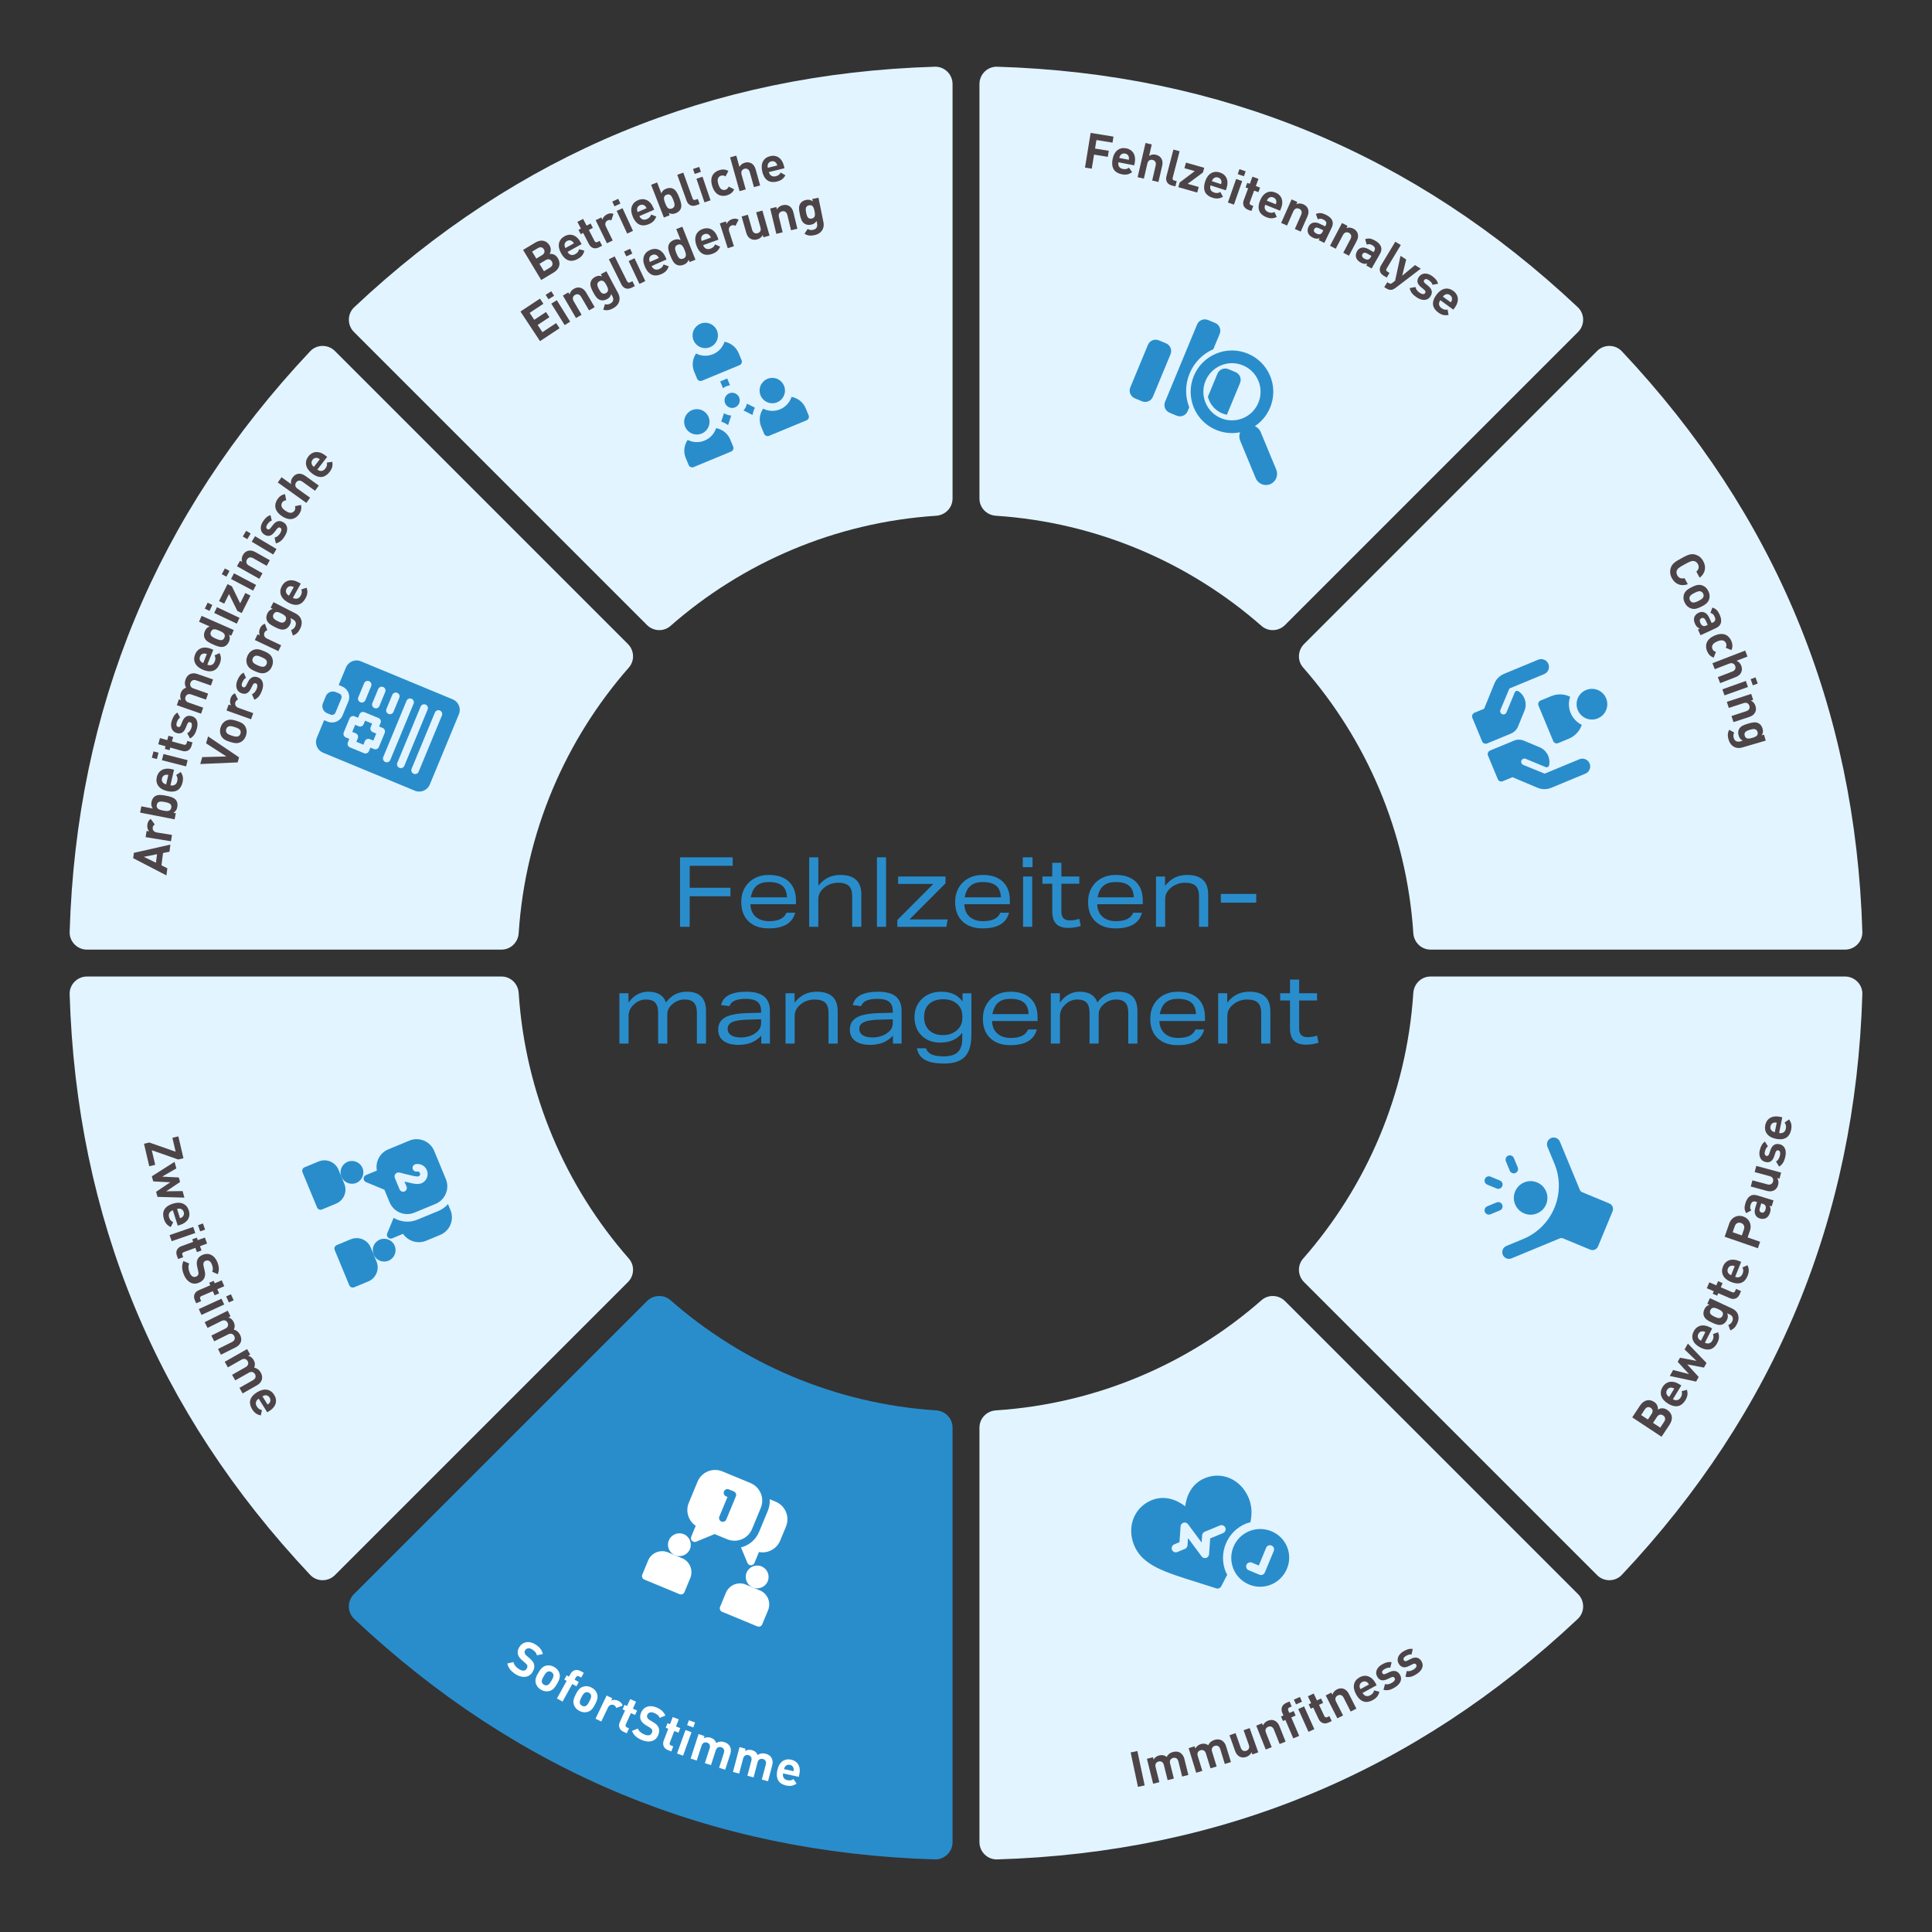 <?xml version="1.0" encoding="UTF-8"?>
<svg id="Text" xmlns="http://www.w3.org/2000/svg" viewBox="0 0 215.413 215.413">
  <rect x="0" y="0" width="215.413" height="215.413" fill="#333333" stroke="none"/>
  <defs>
    <style>
      .cls-1 {
        fill: #4d4448;
      }

      .cls-2 {
        fill: #298dcc;
      }

      .cls-3 {
        fill: #298dcc;
      }

      .cls-4 {
        fill: #fff;
      }

      .cls-5 {
        fill: #e2f4ff;
      }
    </style>
  </defs>
  <path class="cls-5" d="M57.831,104.05c.745-11.32,5.253-21.607,12.29-29.627.663-.756.603-1.904-.108-2.615l-32.673-32.673c-.764-.764-2.019-.755-2.759.032C17.459,57.357,8.521,78.937,7.766,103.906c-.033,1.08.848,1.974,1.929,1.974h46.218c1.026,0,1.851-.806,1.919-1.83Z"/>
  <path class="cls-5" d="M74.75,69.795c8.02-7.038,18.307-11.546,29.627-12.29,1.023-.067,1.83-.893,1.83-1.919V9.368c0-1.081-.894-1.961-1.974-1.929-24.97.755-46.549,9.694-64.739,26.816-.787.741-.796,1.995-.032,2.759l32.673,32.673c.711.711,1.86.771,2.615.108Z"/>
  <path class="cls-5" d="M109.206,9.368v46.218c0,1.026.806,1.851,1.83,1.919,11.32.745,21.607,5.253,29.627,12.29.756.663,1.904.603,2.615-.108l32.673-32.673c.764-.764.755-2.019-.032-2.759-18.19-17.122-39.77-26.061-64.739-26.816-1.08-.033-1.974.848-1.974,1.929Z"/>
  <path class="cls-5" d="M70.122,140.336c-7.038-8.02-11.546-18.307-12.29-29.627-.067-1.023-.893-1.83-1.919-1.83H9.694c-1.081,0-1.961.894-1.929,1.974.755,24.969,9.693,46.549,26.816,64.739.741.787,1.995.796,2.759.032l32.673-32.673c.711-.711.771-1.86.108-2.615Z"/>
  <path class="cls-5" d="M145.291,74.423c7.038,8.02,11.546,18.307,12.291,29.627.067,1.023.893,1.83,1.919,1.83h46.218c1.081,0,1.961-.894,1.929-1.974-.755-24.97-9.694-46.549-26.816-64.739-.741-.787-1.995-.796-2.759-.032l-32.673,32.673c-.711.711-.771,1.86-.108,2.615Z"/>
  <path class="cls-5" d="M157.581,110.709c-.745,11.32-5.253,21.607-12.29,29.627-.663.756-.603,1.904.108,2.615l32.673,32.673c.764.764,2.019.755,2.759-.032,17.122-18.19,26.061-39.77,26.816-64.739.033-1.08-.848-1.974-1.929-1.974h-46.218c-1.026,0-1.851.806-1.919,1.83Z"/>
  <path class="cls-5" d="M140.663,144.964c-8.02,7.038-18.307,11.546-29.627,12.29-1.023.067-1.83.893-1.83,1.919v46.218c0,1.081.894,1.961,1.974,1.929,24.97-.755,46.549-9.694,64.739-26.816.787-.741.796-1.995.032-2.759l-32.673-32.673c-.711-.711-1.86-.771-2.615-.108Z"/>
  <path class="cls-3" d="M104.377,157.255c-11.32-.745-21.607-5.253-29.627-12.291-.756-.663-1.904-.603-2.615.108l-32.673,32.673c-.764.764-.755,2.019.032,2.759,18.19,17.123,39.77,26.061,64.739,26.816,1.08.033,1.974-.848,1.974-1.929v-46.218c0-1.026-.806-1.851-1.83-1.919Z"/>
  <g>
    <path class="cls-2" d="M75.823,95.591h5.87v.944h-4.796v2.452h4.546v.944h-4.546v3.407h-1.074v-7.747Z"/>
    <path class="cls-2" d="M82.647,100.582c0-.608.131-1.138.391-1.59.261-.452.622-.805,1.085-1.058.463-.253,1.002-.38,1.617-.38.947,0,1.685.248,2.213.743.528.496.792,1.188.792,2.078v.445h-5.077c.021.6.219,1.065.591,1.394.373.329.87.494,1.492.494,1.049,0,1.692-.315,1.932-.944h.977c-.305,1.165-1.288,1.747-2.952,1.747-.954,0-1.703-.261-2.245-.781-.543-.521-.815-1.237-.815-2.148ZM83.993,99.215c-.138.26-.231.539-.282.835h4.036c-.021-.586-.197-1.016-.526-1.291s-.826-.413-1.491-.413c-.463,0-.834.08-1.112.239s-.486.369-.624.629Z"/>
    <path class="cls-2" d="M90.221,95.591h1.02v3.168c.348-.427.72-.734,1.118-.922.398-.188.842-.282,1.334-.282,1.562,0,2.344.724,2.344,2.17v3.613h-1.02v-3.429c0-.521-.125-.899-.375-1.134-.249-.235-.652-.352-1.209-.352-.297,0-.592.056-.885.168-.293.112-.544.27-.754.472-.369.333-.554.734-.554,1.204v3.071h-1.02v-7.747Z"/>
    <path class="cls-2" d="M97.773,95.591h1.02v7.747h-1.02v-7.747Z"/>
    <path class="cls-2" d="M100.051,102.579l4.015-4.026h-3.928v-.824h5.284v.759l-4.015,4.025h4.253l-.141.825h-5.469v-.759Z"/>
    <path class="cls-2" d="M106.497,100.582c0-.608.13-1.138.391-1.59.26-.452.622-.805,1.085-1.058.463-.253,1.001-.38,1.616-.38.947,0,1.685.248,2.213.743.529.496.793,1.188.793,2.078v.445h-5.078c.021.6.219,1.065.592,1.394.372.329.869.494,1.492.494,1.049,0,1.691-.315,1.93-.944h.977c-.303,1.165-1.287,1.747-2.951,1.747-.954,0-1.702-.261-2.245-.781-.543-.521-.814-1.237-.814-2.148ZM107.841,99.215c-.137.26-.231.539-.281.835h4.036c-.021-.586-.197-1.016-.527-1.291-.328-.275-.826-.413-1.492-.413-.463,0-.833.08-1.111.239s-.486.369-.624.629Z"/>
    <path class="cls-2" d="M114.038,95.591h1.085v1.096h-1.085v-1.096ZM114.07,97.728h1.02v5.609h-1.02v-5.609Z"/>
    <path class="cls-2" d="M117.325,101.602v-3.071h-1.096v-.803h1.096v-1.53h1.02v1.53h1.996v.803h-1.996v3.157c0,.623.315.933.944.933.347,0,.697-.058,1.052-.173l.163.792c-.434.144-.896.217-1.389.217-.615,0-1.067-.15-1.356-.45-.289-.3-.434-.769-.434-1.405Z"/>
    <path class="cls-2" d="M121.317,100.582c0-.608.13-1.138.391-1.59.261-.452.622-.805,1.085-1.058.463-.253,1.002-.38,1.617-.38.947,0,1.685.248,2.213.743.528.496.792,1.188.792,2.078v.445h-5.078c.022.6.219,1.065.592,1.394.372.329.87.494,1.492.494,1.049,0,1.692-.315,1.931-.944h.977c-.304,1.165-1.287,1.747-2.951,1.747-.955,0-1.703-.261-2.246-.781-.542-.521-.814-1.237-.814-2.148ZM122.663,99.215c-.138.26-.231.539-.282.835h4.036c-.021-.586-.197-1.016-.526-1.291s-.826-.413-1.492-.413c-.463,0-.833.08-1.111.239-.279.159-.487.369-.624.629Z"/>
    <path class="cls-2" d="M128.891,97.728h1.009v1.042c.354-.441.732-.754,1.134-.939.402-.185.845-.277,1.329-.277,1.562,0,2.344.724,2.344,2.17v3.613h-1.02v-3.429c0-.521-.125-.899-.374-1.134-.25-.235-.653-.352-1.21-.352-.297,0-.592.056-.885.168-.293.112-.544.27-.754.472-.369.333-.554.734-.554,1.204v3.071h-1.02v-5.609Z"/>
    <path class="cls-2" d="M136.118,99.67h3.949v.977h-3.949v-.977Z"/>
    <path class="cls-2" d="M69.063,110.748h1.009v1.041c.586-.81,1.32-1.215,2.203-1.215,1.041,0,1.699.398,1.975,1.193.318-.412.665-.714,1.041-.906.376-.191.81-.287,1.303-.287,1.417,0,2.126.724,2.126,2.17v3.613h-1.02v-3.429c0-.514-.108-.89-.325-1.128-.218-.239-.565-.358-1.042-.358-.528,0-1.002.191-1.422.575-.34.304-.51.661-.51,1.074v3.266h-1.02v-3.429c0-.514-.108-.89-.325-1.128-.218-.239-.565-.358-1.042-.358-.535,0-1.009.213-1.422.64-.34.341-.51.742-.51,1.205v3.07h-1.02v-5.609Z"/>
    <path class="cls-2" d="M80.076,114.784c0-.601.257-1.047.77-1.34s1.327-.454,2.441-.483l1.573-.043v-.195c0-.463-.136-.805-.407-1.025s-.692-.331-1.264-.331c-.536,0-.953.065-1.254.195-.3.13-.501.337-.602.618l-.934-.119c.225-.991,1.168-1.486,2.832-1.486.883,0,1.539.178,1.97.531.43.354.645.897.645,1.628v3.624h-.966v-.879c-.34.354-.715.613-1.123.775-.409.163-.881.244-1.416.244-.724,0-1.282-.147-1.677-.444-.394-.297-.591-.72-.591-1.27ZM81.129,114.698c0,.311.126.552.38.722.253.17.618.255,1.096.255.361,0,.716-.064,1.063-.19.347-.127.633-.31.856-.549.225-.238.337-.52.337-.846v-.445l-1.562.044c-.753.021-1.302.112-1.649.272s-.52.404-.52.737Z"/>
    <path class="cls-2" d="M87.585,110.748h1.009v1.041c.354-.44.732-.754,1.134-.939s.845-.276,1.329-.276c1.562,0,2.344.724,2.344,2.17v3.613h-1.02v-3.429c0-.52-.125-.898-.375-1.134-.249-.235-.652-.352-1.209-.352-.297,0-.592.056-.885.168s-.544.27-.754.472c-.369.333-.554.734-.554,1.205v3.07h-1.02v-5.609Z"/>
    <path class="cls-2" d="M94.757,114.784c0-.601.257-1.047.77-1.34s1.327-.454,2.441-.483l1.573-.043v-.195c0-.463-.136-.805-.407-1.025s-.692-.331-1.264-.331c-.536,0-.953.065-1.254.195-.3.13-.501.337-.602.618l-.934-.119c.225-.991,1.168-1.486,2.832-1.486.883,0,1.539.178,1.97.531.43.354.645.897.645,1.628v3.624h-.966v-.879c-.34.354-.715.613-1.123.775-.409.163-.881.244-1.416.244-.724,0-1.282-.147-1.677-.444-.394-.297-.591-.72-.591-1.27ZM95.809,114.698c0,.311.126.552.38.722.253.17.618.255,1.096.255.361,0,.716-.064,1.063-.19.347-.127.633-.31.856-.549.225-.238.337-.52.337-.846v-.445l-1.562.044c-.753.021-1.302.112-1.649.272s-.52.404-.52.737Z"/>
    <path class="cls-2" d="M107.289,115.804v-.661c-.55.737-1.375,1.106-2.475,1.106-.564,0-1.062-.119-1.491-.358-.431-.238-.766-.571-1.004-.998-.239-.427-.358-.922-.358-1.486,0-.55.127-1.038.38-1.465s.604-.762,1.053-1.004c.448-.242.958-.363,1.529-.363.543,0,1.008.087,1.395.261.387.173.722.448,1.004.824v-.911h.987v4.622c0,1.121-.24,1.937-.722,2.446-.481.511-1.257.766-2.327.766-.934,0-1.645-.14-2.138-.418s-.788-.707-.89-1.286h1.009c.108.318.318.548.63.69.31.141.77.212,1.378.212.701,0,1.217-.16,1.546-.477.329-.318.494-.817.494-1.498ZM107.028,112.294c-.181-.278-.429-.495-.743-.651-.315-.155-.675-.232-1.08-.232-.686,0-1.221.173-1.601.52-.379.347-.569.835-.569,1.465,0,.622.189,1.114.565,1.476s.886.542,1.53.542c.419,0,.792-.081,1.117-.244.325-.162.582-.385.77-.667.188-.282.282-.607.282-.977v-.238c0-.384-.091-.715-.272-.993Z"/>
    <path class="cls-2" d="M109.588,113.602c0-.607.13-1.138.391-1.59s.622-.805,1.085-1.058,1.002-.38,1.617-.38c.947,0,1.685.248,2.213.743.528.496.792,1.188.792,2.078v.444h-5.078c.022.601.219,1.065.592,1.395.372.329.87.494,1.492.494,1.049,0,1.692-.315,1.931-.944h.977c-.304,1.165-1.287,1.747-2.951,1.747-.955,0-1.703-.261-2.246-.781-.542-.521-.814-1.237-.814-2.148ZM110.934,112.235c-.138.261-.231.539-.282.835h4.036c-.021-.586-.197-1.016-.526-1.291-.329-.274-.826-.412-1.492-.412-.463,0-.833.08-1.111.239-.279.159-.487.368-.624.629Z"/>
    <path class="cls-2" d="M117.162,110.748h1.009v1.041c.586-.81,1.32-1.215,2.203-1.215,1.041,0,1.699.398,1.975,1.193.318-.412.665-.714,1.042-.906.376-.191.81-.287,1.302-.287,1.418,0,2.127.724,2.127,2.17v3.613h-1.02v-3.429c0-.514-.108-.89-.325-1.128-.217-.239-.565-.358-1.042-.358-.528,0-1.002.191-1.421.575-.341.304-.51.661-.51,1.074v3.266h-1.02v-3.429c0-.514-.108-.89-.325-1.128-.217-.239-.565-.358-1.042-.358-.535,0-1.009.213-1.421.64-.341.341-.511.742-.511,1.205v3.07h-1.02v-5.609Z"/>
    <path class="cls-2" d="M128.251,113.602c0-.607.13-1.138.391-1.59s.622-.805,1.085-1.058,1.002-.38,1.617-.38c.947,0,1.685.248,2.213.743.528.496.792,1.188.792,2.078v.444h-5.078c.022.601.219,1.065.592,1.395.372.329.87.494,1.492.494,1.049,0,1.692-.315,1.931-.944h.977c-.304,1.165-1.287,1.747-2.951,1.747-.955,0-1.703-.261-2.246-.781-.542-.521-.814-1.237-.814-2.148ZM129.596,112.235c-.138.261-.231.539-.282.835h4.036c-.021-.586-.197-1.016-.526-1.291-.329-.274-.826-.412-1.492-.412-.463,0-.833.08-1.111.239-.279.159-.487.368-.624.629Z"/>
    <path class="cls-2" d="M135.824,110.748h1.009v1.041c.354-.44.732-.754,1.134-.939.402-.185.845-.276,1.329-.276,1.562,0,2.344.724,2.344,2.17v3.613h-1.02v-3.429c0-.52-.125-.898-.374-1.134-.25-.235-.653-.352-1.21-.352-.297,0-.592.056-.885.168s-.544.27-.754.472c-.369.333-.554.734-.554,1.205v3.07h-1.02v-5.609Z"/>
    <path class="cls-2" d="M143.832,114.621v-3.07h-1.096v-.803h1.096v-1.53h1.02v1.53h1.996v.803h-1.996v3.157c0,.622.315.934.944.934.347,0,.697-.059,1.052-.174l.163.792c-.434.144-.896.217-1.389.217-.615,0-1.067-.149-1.356-.45-.289-.3-.434-.769-.434-1.405Z"/>
  </g>
  <g>
    <path class="cls-3" d="M142.3,52.364l-1.733-4.184c-.128-.31-.368-.54-.653-.663,1.795-1.194,2.559-3.532,1.703-5.598-.972-2.347-3.672-3.465-6.019-2.493-2.347.972-3.465,3.672-2.493,6.019.856,2.065,3.049,3.179,5.162,2.754-.114.289-.121.621.007.93l1.733,4.184c.262.633.988.933,1.62.671s.933-.988.671-1.62ZM138.582,46.628c-1.625.673-3.494-.101-4.167-1.726-.673-1.625.101-3.494,1.726-4.167,1.625-.673,3.494.101,4.167,1.726s-.101,3.494-1.726,4.167Z"/>
    <path class="cls-3" d="M130.006,38.277l-.797-.33c-.476-.197-1.021.029-1.218.505l-1.965,4.743c-.197.476.029,1.021.505,1.218l.797.33c.476.197,1.021-.029,1.218-.505l1.965-4.743c.197-.476-.029-1.021-.505-1.218Z"/>
    <path class="cls-3" d="M135.283,38.935l.708-1.71c.197-.476-.029-1.021-.505-1.218l-.797-.33c-.476-.197-1.021.029-1.218.505l-3.57,8.619c-.197.476.029,1.021.505,1.218l.797.33c.476.197,1.021-.029,1.218-.505l.176-.426c-.477-1.223-.463-2.561.043-3.78s1.441-2.175,2.643-2.703Z"/>
    <path class="cls-3" d="M137.758,41.488l-.797-.33c-.476-.197-1.021.029-1.218.505l-1.063,2.565c.033.133.076.264.129.392.278.671.801,1.194,1.474,1.472.167.069.338.121.511.156l1.467-3.542c.197-.476-.029-1.021-.505-1.218Z"/>
  </g>
  <g>
    <circle class="cls-3" cx="177.497" cy="78.515" r="1.712"/>
    <path class="cls-3" d="M171.537,78.667l1.638,3.954c.09.218.341.322.559.232l1.186-.491c.708-.293,1.215-.869,1.446-1.542-1.162-.569-1.718-1.91-1.298-3.135-.639-.313-1.405-.361-2.113-.068l-1.186.491c-.218.09-.322.341-.232.559h0Z"/>
    <path class="cls-3" d="M169.254,81.009l.722-1.769c.328-.802.03-1.704-.668-2.164-.149-.098-.351-.035-.419.13l-.922,2.226c-.081.195-.309.281-.498.187-.173-.085-.249-.29-.175-.468l1-2.384,3.876-1.606c.444-.184.655-.693.471-1.137s-.693-.655-1.137-.471l-3.802,1.575c-.494.204-.885.598-1.086,1.093l-1.139,2.802-1.081.448c-.218.09-.322.341-.232.559l1.089,2.629c.09.218.341.322.559.232l2.667-1.105c.351-.146.63-.426.774-.778Z"/>
    <path class="cls-3" d="M169.905,82.58l1.762.741c.799.335,1.226,1.184,1.058,2.002-.036.175-.224.273-.389.205l-2.226-.922c-.195-.081-.417.02-.484.22-.062.182.029.381.207.454l2.392.979,3.876-1.606c.444-.184.953.027,1.137.471s-.027.953-.471,1.137l-3.802,1.575c-.494.204-1.049.203-1.541-.005l-2.787-1.176-1.081.448c-.218.09-.469-.013-.559-.232l-1.089-2.629c-.09-.218.013-.469.232-.559l2.667-1.105c.351-.146.747-.145,1.097.002Z"/>
  </g>
  <g id="Gruppe_211" data-name="Gruppe 211">
    <path id="Pfad_2190" data-name="Pfad 2190" class="cls-2" d="M172.392,134.281c.396-.955-.058-2.05-1.013-2.446s-2.05.058-2.446,1.013.058,2.05,1.013,2.446c.955.394,2.05-.059,2.446-1.013"/>
    <path id="Pfad_2191" data-name="Pfad 2191" class="cls-2" d="M172.944,126.888c-.382.158-.564.597-.406.979l.779,1.882c1.357,3.277-.199,7.034-3.475,8.391,0,0-0,0-0,0l-1.882.78c-.382.158-.564.596-.406.978.08.193.236.343.431.416.183.066.384.06.563-.016l5.361-2.22c.118-.049.251-.049.368,0l3.026,1.254c.341.141.732-.021.874-.362l1.621-3.914c.141-.341-.021-.732-.362-.874l-3.026-1.254c-.118-.049-.212-.142-.26-.26l-2.226-5.375c-.159-.382-.597-.563-.979-.406"/>
    <path id="Pfad_2192" data-name="Pfad 2192" class="cls-2" d="M167.499,132.255c.102-.246-.015-.527-.261-.629h0s-1.038-.43-1.038-.43c-.243-.107-.527.003-.635.246s.003.527.246.635c.007.003.014.006.021.009l1.038.43c.245.102.527-.015.629-.26"/>
    <path id="Pfad_2193" data-name="Pfad 2193" class="cls-2" d="M169.224,130.529c.049-.118.049-.251-0-.368l-.43-1.038c-.096-.248-.374-.371-.622-.276-.248.096-.371.374-.276.622.003.007.006.015.009.022l.43,1.038c.102.245.383.362.629.26.118-.049.211-.142.26-.26"/>
    <path id="Pfad_2194" data-name="Pfad 2194" class="cls-2" d="M167.238,134.956c.245-.102.362-.383.26-.629s-.383-.362-.629-.26l-1.038.43c-.248.096-.371.374-.276.622.096.248.374.371.622.276.007-.003.015-.006.022-.009l1.038-.43Z"/>
  </g>
  <g>
    <path class="cls-3" d="M139.268,170.729c-1.639.679-2.42,2.565-1.741,4.204s2.565,2.42,4.204,1.741,2.449-2.577,1.77-4.216-2.593-2.409-4.232-1.73ZM142.022,172.925l-.995,2.402c-.049.117-.14.204-.249.249s-.234.049-.352,0l-1.201-.497c-.235-.097-.346-.366-.249-.601s.366-.346.601-.249l.776.322.819-1.978c.097-.235.366-.346.601-.249s.346.366.249.601h0Z"/>
    <path class="cls-3" d="M133.535,176.439c.651.203,1.344.42,2.077.659.108.036.22.029.319-.012s.183-.116.234-.217c.23-.453.451-.88.668-1.295-.05-.098-.113-.186-.156-.29-.873-2.108.131-4.532,2.239-5.405.165-.069.335-.105.503-.151.197-.952.168-1.833-.194-2.706-.854-2.062-2.959-3.011-4.895-2.209-1.482.614-2.041,1.999-2.184,3.135-.904-.701-2.279-1.286-3.761-.672-1.937.802-2.782,2.974-1.928,5.035.921,2.224,3.388,2.974,7.078,4.127h0ZM130.92,172.196l.587-.243.126-1.767c.014-.191.142-.354.33-.409.185-.054.383.013.498.168l1.517,2.047.058-.811c.013-.174.122-.325.283-.392l1.699-.704c.235-.097.503.014.601.249s-.014.503-.249.601l-1.436.595-.126,1.767c-.013.175-.123.326-.283.392-.196.081-.42.018-.545-.151l-1.517-2.047-.058.811c-.013.174-.122.325-.283.392l-.849.352c-.235.097-.503-.014-.601-.249s.014-.503.249-.601h0Z"/>
  </g>
  <g>
    <path class="cls-4" d="M76.237,171.056c-.648-.269-1.394.04-1.663.689s.04,1.394.689,1.663,1.394-.04,1.663-.689-.04-1.394-.689-1.663Z"/>
    <path class="cls-4" d="M76.047,173.732l-.784-.325-.784-.325c-.865-.358-1.859.054-2.217.918l-.649,1.567c-.09.217.013.465.23.554l3.919,1.623c.217.09.465-.013.554-.23l.649-1.567c.358-.865-.054-1.859-.918-2.217Z"/>
    <path class="cls-4" d="M84.91,174.649c-.648-.269-1.394.04-1.663.689s.04,1.394.689,1.663,1.394-.04,1.663-.689-.04-1.394-.689-1.663Z"/>
    <path class="cls-4" d="M84.72,177.324l-.784-.325-.784-.325c-.865-.358-1.859.054-2.217.918l-.649,1.567c-.09.217.013.465.23.554l3.919,1.623c.217.09.465-.013.554-.23l.649-1.567c.358-.865-.054-1.859-.918-2.217Z"/>
    <path class="cls-4" d="M86.489,167.437l-.667-.276c.023.429-.037.867-.212,1.29l-.974,2.351c-.372.897-1.139,1.506-2.015,1.73l.716,1.729c.145.349.639.349.784,0l.503-1.215c.969.188,1.971-.324,2.363-1.271l.649-1.567c.448-1.082-.066-2.323-1.148-2.771Z"/>
    <path class="cls-4" d="M83.679,165.355l-3.135-1.298c-1.082-.448-2.323.066-2.771,1.148l-.974,2.351c-.392.946-.045,2.017.772,2.569l-.503,1.215c-.145.349.205.699.554.554l2.054-.851,1.405.582c1.082.448,2.323-.066,2.771-1.148l.974-2.351c.448-1.082-.066-2.323-1.148-2.771ZM80.977,169.422c-.088.213-.334.316-.547.227s-.315-.335-.227-.548l.91-2.197-.164-.068c-.213-.088-.316-.334-.227-.547s.334-.315.548-.226l.551.228c.213.088.315.333.227.547l-1.07,2.584Z"/>
  </g>
  <g>
    <path class="cls-3" d="M40.417,130.229c-.269-.648-1.014-.957-1.663-.689s-.957,1.014-.689,1.663,1.014.957,1.663.689.957-1.014.689-1.663Z"/>
    <path class="cls-3" d="M38.391,131.987l-.325-.784-.325-.784c-.358-.865-1.352-1.276-2.217-.918l-1.567.649c-.217.09-.319.338-.23.554l1.623,3.919c.09.217.338.319.554.23l1.567-.649c.865-.358,1.276-1.352.918-2.217Z"/>
    <path class="cls-3" d="M44.01,138.902c-.269-.648-1.014-.957-1.663-.689s-.957,1.014-.689,1.663,1.014.957,1.663.689.957-1.014.689-1.663Z"/>
    <path class="cls-3" d="M41.983,140.66l-.325-.784-.325-.784c-.358-.865-1.352-1.276-2.217-.918l-1.567.649c-.217.09-.319.338-.23.554l1.623,3.919c.09.217.338.319.554.23l1.567-.649c.865-.358,1.276-1.352.918-2.217Z"/>
    <path class="cls-3" d="M50.226,134.92l-.276-.667c-.287.319-.639.587-1.062.762l-2.351.974c-.897.372-1.871.26-2.648-.201l-.716,1.729c-.145.349.205.699.554.554l1.215-.503c.552.818,1.623,1.164,2.569.772l1.567-.649c1.082-.448,1.596-1.689,1.148-2.771Z"/>
    <path class="cls-3" d="M49.711,131.46l-1.298-3.135c-.448-1.082-1.689-1.596-2.771-1.148l-2.351.974c-.946.392-1.458,1.394-1.271,2.363l-1.215.503c-.349.145-.349.639,0,.784l2.054.851.582,1.405c.448,1.082,1.689,1.596,2.771,1.148l2.351-.974c1.082-.448,1.596-1.689,1.148-2.771ZM44.559,132.622c-.037-.086-.151-.354-.265-.624l-.099-.236c-.185-.447-.196-.495-.2-.57-.01-.142.046-.275.155-.365.168-.138.358-.098.422-.084.047.009.11.026.206.051.187.05.608.162,1.375.333.255.051.395.066.544.025.12-.058.183-.219.125-.359-.052-.124-.185-.196-.317-.17-.108.021-.22 0-.313-.061-.094-.06-.157-.155-.181-.266-.045-.226.102-.448.328-.495.524-.105,1.052.177,1.256.671.237.571-.035,1.228-.607,1.464-.332.112-.622.087-1.013.008-.367-.082-.655-.149-.881-.204.074.176.155.367.234.55.089.216-.01.46-.22.55-.212.091-.459-.008-.55-.22Z"/>
  </g>
  <g>
    <path class="cls-3" d="M40.545,80.747c-.09.217-.338.319-.554.23l-.392-.162-.325.784.392.162c.217.09.319.338.23.554l-.162.392.784.325.162-.392c.09-.217.338-.319.554-.23l.392.162.325-.784-.392-.162c-.217-.09-.319-.338-.23-.554l.162-.392-.784-.325-.162.392Z"/>
    <path class="cls-3" d="M38.574,74.421l-.812,1.959.392.162c.648.269.957,1.014.689,1.663l-.649,1.567c-.269.648-1.014.957-1.663.689l-.392-.162-.812,1.959c-.269.648.04,1.394.689,1.663l10.241,4.242c.648.269,1.394-.04,1.663-.689l3.246-7.837c.269-.648-.04-1.394-.689-1.663l-10.241-4.242c-.648-.269-1.394.04-1.663.689ZM39.017,83.328c-.217-.09-.319-.338-.23-.554l.162-.392-.392-.162c-.217-.09-.319-.338-.23-.554l.649-1.567c.09-.217.338-.319.554-.23l.392.162.162-.392c.09-.217.338-.319.554-.23l1.567.649c.217.09.319.338.23.554l-.162.392.392.162c.217.09.319.338.23.554l-.649,1.567c-.09.217-.338.319-.554.23l-.392-.162-.162.392c-.09.217-.338.319-.554.23l-1.567-.649ZM49.274,79.772l-2.597,6.27c-.09.217-.338.319-.554.23s-.319-.338-.23-.554l2.597-6.27c.09-.217.338-.319.554-.23s.319.338.23.554ZM47.68,79.112l-2.597,6.27c-.09.217-.338.319-.554.23s-.319-.338-.23-.554l2.597-6.27c.09-.217.338-.319.554-.23s.319.338.23.554ZM46.113,78.462l-2.597,6.27c-.09.217-.338.319-.554.23s-.319-.338-.23-.554l2.597-6.27c.09-.217.338-.319.554-.23s.319.338.23.554ZM44.519,77.802l-.649,1.567c-.09.217-.338.319-.554.23s-.319-.338-.23-.554l.649-1.567c.09-.217.338-.319.554-.23s.319.338.23.554ZM42.952,77.153l-.649,1.567c-.09.217-.338.319-.554.23s-.319-.338-.23-.554l.649-1.567c.09-.217.338-.319.554-.23s.319.338.23.554ZM41.384,76.504l-.649,1.567c-.09.217-.338.319-.554.23s-.319-.338-.23-.554l.649-1.567c.09-.217.338-.319.554-.23s.319.338.23.554Z"/>
    <path class="cls-3" d="M36.329,77.624l-.325.784c-.179.433.026.929.459,1.108l.392.162c.216.09.465-.013.554-.23l.649-1.567c.09-.216-.013-.465-.23-.554l-.392-.162c-.433-.179-.929.026-1.108.459Z"/>
  </g>
  <g>
    <circle class="cls-2" cx="81.632" cy="44.638" r=".848"/>
    <circle class="cls-2" cx="78.634" cy="37.401" r="1.414"/>
    <path class="cls-2" d="M78.276,42.447l4.18-1.731c.216-.09.319-.338.23-.554l-.325-.784c-.285-.689-.894-1.147-1.578-1.273-.199.606-.649,1.125-1.283,1.387s-1.319.214-1.888-.074c-.394.573-.5,1.327-.215,2.016l.325.784c.09.216.338.319.554.23h0Z"/>
    <circle class="cls-2" cx="86.108" cy="43.548" r="1.414"/>
    <path class="cls-2" d="M88.257,44.251c-.199.606-.649,1.125-1.283,1.387s-1.319.214-1.888-.074c-.394.573-.5,1.327-.215,2.016l.325.784c.09.216.338.319.554.23l4.18-1.731c.216-.09.319-.338.23-.554l-.325-.784c-.285-.689-.894-1.147-1.578-1.273h0Z"/>
    <circle class="cls-2" cx="77.696" cy="47.033" r="1.414"/>
    <path class="cls-2" d="M79.845,47.736c-.199.606-.649,1.125-1.283,1.387s-1.319.214-1.888-.074c-.394.573-.5,1.327-.215,2.016l.325.784c.09.216.338.319.554.23l4.18-1.731c.216-.09.319-.338.23-.554l-.325-.784c-.285-.689-.894-1.147-1.578-1.273Z"/>
    <path class="cls-2" d="M84.17,45.454l-.883-.447c-.063.279-.195.54-.385.756l1.002.508c.048-.281.138-.556.267-.816h0Z"/>
    <path class="cls-2" d="M80.723,46.069l-.308.941c.275.093.533.224.765.389l.35-1.067c-.287-.018-.565-.109-.807-.262h0Z"/>
    <path class="cls-2" d="M80.983,43.07c.135-.056.274-.093.412-.113l-.313-.755-.784.325.313.755c.112-.084.236-.156.371-.212Z"/>
  </g>
  <g>
    <path class="cls-1" d="M124.041,15.906l-1.792-.292-.155.951,1.532.249-.11.673-1.531-.249-.256,1.57-.755-.123.63-3.868,2.548.415-.11.674Z"/>
    <path class="cls-1" d="M126.522,18.138l-.059.297-1.761-.343c-.071.367.094.668.494.747.308.06.477-.002.684-.142l.351.5c-.343.236-.648.334-1.155.234-.67-.13-1.243-.556-1.022-1.696.18-.918.777-1.34,1.507-1.198.783.153,1.116.801.961,1.6ZM124.915,17.32c-.068.093-.089.168-.118.291l1.065.207c.019-.126.028-.202-.001-.314-.043-.183-.175-.337-.413-.383-.243-.047-.424.046-.532.199Z"/>
    <path class="cls-1" d="M128.465,20.131l.39-1.687c.088-.38-.124-.565-.344-.615-.219-.051-.495.021-.583.401l-.39,1.687-.696-.161.88-3.813.696.161-.295,1.28c.222-.152.479-.194.747-.132.278.064.482.207.602.398.173.277.172.553.102.858l-.412,1.784-.696-.161Z"/>
    <path class="cls-1" d="M130.754,19.815c-.043.165.004.268.18.314l.267.069-.153.586-.394-.102c-.57-.149-.707-.606-.603-1.005l.781-2.998.692.181-.77,2.956Z"/>
    <path class="cls-1" d="M134.121,19.235l-1.7,1.261,1.239.353-.177.62-2.102-.6.149-.524,1.684-1.266-1.154-.329.177-.62,2.033.58-.149.524Z"/>
    <path class="cls-1" d="M136.771,20.929l-.093.288-1.706-.547c-.114.356.015.674.402.799.298.096.473.054.694-.06l.289.537c-.368.194-.682.254-1.174.097-.648-.208-1.167-.697-.814-1.802.286-.89.929-1.238,1.635-1.011.759.244,1.014.925.766,1.7ZM135.273,19.929c-.079.085-.107.156-.151.274l1.031.331c.033-.122.052-.197.036-.311-.021-.186-.135-.355-.364-.429-.236-.076-.427-.004-.552.135Z"/>
    <path class="cls-1" d="M137.581,22.816l-.674-.236.919-2.625.674.236-.919,2.625ZM138.694,19.653l-.69-.241.193-.55.69.241-.192.55Z"/>
    <path class="cls-1" d="M140.021,20.741l.475.176-.19.51-.475-.175-.477,1.29c-.057.154-.018.269.143.328l.242.089-.21.567-.366-.135c-.546-.202-.636-.675-.494-1.057l.492-1.331-.284-.105.19-.51.283.104.294-.794.671.248-.294.794Z"/>
    <path class="cls-1" d="M142.839,23.213l-.112.28-1.661-.666c-.139.346-.033.673.344.824.29.116.468.087.696-.011l.25.556c-.38.167-.697.205-1.177.013-.632-.254-1.113-.778-.682-1.853.348-.867,1.013-1.167,1.7-.892.739.296.944.994.642,1.748ZM141.418,22.11c-.085.079-.118.148-.171.263l1.004.403c.042-.12.065-.193.059-.308-.008-.186-.108-.363-.333-.453-.23-.092-.424-.034-.559.095Z"/>
    <path class="cls-1" d="M145.831,23.282c.116.31.065.576-.062.863l-.742,1.677-.654-.29.701-1.586c.158-.357-.01-.576-.221-.67-.212-.094-.492-.073-.65.285l-.701,1.586-.655-.29,1.161-2.623.64.283-.107.242c.252-.105.533-.089.775.018.262.116.438.29.517.506Z"/>
    <path class="cls-1" d="M148.483,25.382l-.822,1.701-.629-.304.107-.223c-.258.09-.457.085-.755-.059-.292-.142-.473-.326-.549-.547-.069-.211-.043-.455.066-.683.199-.412.644-.612,1.255-.318l.6.29.062-.129c.137-.283.058-.474-.284-.639-.233-.112-.389-.108-.604-.016l-.213-.598c.387-.156.673-.127,1.105.081.729.352.952.839.66,1.444ZM147.052,25.443c-.258-.124-.432-.08-.525.113-.086.179-.018.352.251.482.158.077.282.112.441.06.105-.029.178-.116.257-.28l.067-.139-.491-.237Z"/>
    <path class="cls-1" d="M151.379,26.035c.094.317.024.579-.122.856l-.854,1.621-.633-.333.808-1.533c.182-.346.029-.575-.175-.683-.205-.107-.485-.106-.667.24l-.808,1.533-.633-.334,1.335-2.536.619.325-.123.234c.257-.088.537-.053.77.07.253.133.417.319.481.539Z"/>
    <path class="cls-1" d="M153.867,28.299l-.932,1.638-.606-.345.122-.215c-.263.072-.461.054-.747-.109-.282-.16-.448-.356-.511-.581-.055-.214-.012-.456.113-.675.225-.397.682-.566,1.27-.232l.578.329.07-.124c.154-.273.089-.468-.24-.655-.225-.127-.38-.133-.601-.057l-.171-.609c.396-.129.678-.082,1.094.154.702.399.892.899.56,1.482ZM152.439,28.265c-.248-.141-.425-.109-.531.078-.098.172-.04.35.218.496.152.087.273.13.435.09.106-.021.185-.103.274-.261l.076-.134-.473-.269Z"/>
    <path class="cls-1" d="M154.609,29.935c-.088.146-.072.258.084.352l.235.142-.312.519-.349-.21c-.504-.304-.507-.78-.294-1.134l1.599-2.654.612.369-1.575,2.617Z"/>
    <path class="cls-1" d="M155.59,32.108c-.14.107-.262.166-.378.196-.228.051-.439-.018-.638-.144l-.236-.15.345-.543.139.088c.172.109.271.107.44-.027l.29-.232.6-2.769.636.403-.447,1.812,1.431-1.187.636.403-2.816,2.149Z"/>
    <path class="cls-1" d="M160.339,31.635l-.613.122c-.053-.215-.232-.39-.442-.532-.236-.16-.41-.119-.49-.001-.083.123-.059.232.106.371l.349.289c.438.363.508.769.233,1.173-.354.523-.97.471-1.529.092-.373-.253-.677-.519-.778-1.025l.648-.124c.059.325.3.528.481.651.204.139.465.215.585.038.08-.118.076-.24-.102-.388l-.348-.289c-.4-.331-.537-.696-.241-1.132.336-.496.943-.462,1.425-.136.373.253.632.528.717.891Z"/>
    <path class="cls-1" d="M162.221,34.281l-.178.245-1.453-1.055c-.22.303-.197.646.133.886.254.184.434.199.68.16l.107.602c-.411.069-.729.029-1.147-.275-.553-.401-.893-1.029-.21-1.969.55-.758,1.27-.888,1.872-.451.645.469.675,1.198.196,1.857ZM161.109,32.861c-.102.055-.151.114-.231.214l.878.637c.069-.106.11-.171.132-.285.038-.184-.017-.38-.213-.522-.2-.145-.404-.137-.566-.044Z"/>
  </g>
  <g>
    <path class="cls-1" d="M189.511,64.416l-.372-.68c.243-.22.352-.512.17-.845-.1-.183-.249-.295-.413-.331-.213-.046-.406.002-1.062.362-.656.359-.801.495-.877.699-.058.157-.044.344.057.527.183.333.487.398.804.312l.372.68c-.784.273-1.423-.023-1.773-.665-.217-.396-.245-.756-.143-1.119.154-.53.538-.746,1.193-1.105.656-.359,1.044-.565,1.574-.411.36.11.649.328.866.723.351.641.256,1.338-.397,1.853Z"/>
    <path class="cls-1" d="M188.564,67.845c-.249-.078-.524-.259-.715-.638s-.169-.703-.084-.949c.13-.354.39-.559.852-.791s.776-.317,1.139-.209c.248.078.522.254.712.633.19.378.177.706.087.954-.13.354-.386.557-.847.789-.462.232-.784.327-1.144.212ZM189.93,66.536c.037-.111.027-.229-.037-.357-.061-.123-.15-.201-.262-.238-.194-.068-.433.033-.693.164-.265.133-.488.265-.55.461-.036.111-.026.229.035.352.065.128.153.206.265.243.194.068.433-.033.697-.167.261-.131.484-.262.545-.459Z"/>
    <path class="cls-1" d="M191.318,70.036l-1.711.79-.293-.634.225-.103c-.255-.094-.406-.224-.544-.523-.137-.294-.158-.551-.077-.769.08-.206.255-.378.484-.484.414-.191.885-.064,1.168.55l.279.604.13-.06c.284-.131.345-.329.185-.673-.108-.235-.231-.33-.455-.396l.215-.596c.398.126.6.329.801.763.339.733.202,1.25-.407,1.532ZM190.177,69.177c-.12-.259-.282-.336-.477-.246-.18.083-.236.261-.112.53.074.16.146.265.303.327.1.045.211.023.375-.052l.14-.065-.228-.494Z"/>
    <path class="cls-1" d="M193.055,72.485l-.637-.261c.089-.199.102-.336.029-.509-.069-.162-.18-.253-.332-.302-.17-.047-.366-.018-.644.101-.284.121-.442.241-.525.397-.07.144-.082.286-.013.448.072.172.185.256.386.333l-.249.638c-.345-.135-.575-.354-.73-.719-.227-.532-.218-1.301.851-1.755,1.065-.452,1.623.076,1.85.608.154.365.157.681.015,1.022Z"/>
    <path class="cls-1" d="M191.535,75.501l1.615-.625c.363-.141.398-.419.316-.629-.082-.21-.296-.398-.66-.257l-1.615.625-.258-.666,3.65-1.413.258.666-1.225.474c.25.098.43.288.528.544.103.267.1.516.008.722-.132.299-.361.453-.653.565l-1.707.661-.258-.666Z"/>
    <path class="cls-1" d="M192.278,77.532l-.24-.673,2.617-.934.24.672-2.617.935ZM195.435,76.411l-.246-.688.549-.196.245.688-.548.196Z"/>
    <path class="cls-1" d="M195.697,79.416c-.152.292-.384.432-.682.529l-1.738.569-.222-.678,1.644-.539c.371-.122.421-.392.349-.611-.071-.219-.273-.413-.644-.291l-1.645.539-.222-.679,2.719-.89.217.663-.25.082c.245.116.422.335.504.586.089.272.077.518-.03.721Z"/>
    <path class="cls-1" d="M196.425,81.987l.258-.076.194.665-2.65.774c-.659.192-1.275-.132-1.493-.876-.123-.422-.123-.737.068-1.103l.559.307c-.102.196-.123.363-.054.6.12.412.445.466.731.383l.28-.082c-.254-.121-.386-.3-.466-.574-.079-.27-.056-.522.053-.72.184-.335.524-.462,1.01-.605.48-.14.837-.215,1.171-.032.198.108.353.309.434.584.085.29.061.503-.094.755ZM195.115,81.367c-.364.106-.705.252-.585.664.118.407.484.346.849.239.359-.105.7-.251.582-.657-.12-.412-.486-.351-.846-.246Z"/>
  </g>
  <g>
    <path class="cls-1" d="M182.855,156.723c.425-.643,1.033-.774,1.589-.407.363.24.435.631.408.851.226-.142.6-.258,1.035.031.611.403.663,1.045.277,1.628l-.905,1.369-3.271-2.162.866-1.31ZM182.981,157.771l.758.501.416-.63c.179-.271.125-.518-.105-.67-.225-.148-.474-.102-.652.169l-.416.63ZM184.308,158.648l.804.531.443-.67c.189-.285.108-.543-.122-.694-.225-.149-.493-.122-.682.163l-.443.67Z"/>
    <path class="cls-1" d="M187.203,154.317l.259.158-.935,1.532c.32.194.66.144.872-.203.164-.269.164-.448.105-.69l.592-.155c.102.404.087.724-.183,1.166-.355.582-.955.972-1.946.366-.799-.487-.986-1.195-.599-1.83.416-.681,1.14-.769,1.835-.344ZM185.877,155.539c.064.097.126.142.231.212l.565-.926c-.111-.061-.18-.097-.295-.109-.185-.022-.377.048-.504.255-.129.211-.103.413.002.568Z"/>
    <path class="cls-1" d="M190.273,151.968l-.287.514-1.864-.354,1.278,1.402-.287.515-2.934-.63.37-.664,1.773.461-1.263-1.374.255-.456,1.835.35-1.322-1.268.368-.659,2.077,2.164Z"/>
    <path class="cls-1" d="M190.632,147.976l.27.137-.811,1.597c.333.169.668.093.852-.27.143-.279.129-.459.052-.695l.576-.2c.132.394.143.713-.091,1.174-.309.607-.874,1.041-1.907.517-.833-.423-1.074-1.112-.738-1.773.36-.711,1.073-.854,1.799-.485ZM189.408,149.294c.07.092.137.132.247.193l.49-.965c-.115-.052-.186-.082-.302-.085-.186-.009-.372.076-.481.292-.111.22-.071.419.046.565Z"/>
    <path class="cls-1" d="M190.602,145.485l-.244-.113.292-.629,2.505,1.164c.623.29.873.94.546,1.644-.185.399-.393.637-.777.785l-.219-.599c.207-.08.332-.192.436-.417.181-.389-.028-.644-.298-.769l-.265-.123c.11.258.093.479-.028.739-.118.254-.303.43-.515.507-.358.131-.699.003-1.158-.211-.454-.211-.771-.389-.902-.747-.078-.212-.062-.466.058-.726.128-.274.286-.419.569-.506ZM191.179,146.815c.344.16.697.275.878-.113.179-.385-.138-.58-.481-.74-.34-.157-.692-.273-.871.111-.181.39.135.585.475.742Z"/>
    <path class="cls-1" d="M191.364,143.312l.201-.464.5.216-.201.465,1.263.545c.152.065.269.032.336-.124l.102-.238.556.24-.155.358c-.231.536-.708.6-1.082.438l-1.303-.562-.12.277-.5-.216.12-.277-.778-.336.284-.657.777.336Z"/>
    <path class="cls-1" d="M193.855,140.583l.28.112-.666,1.666c.348.14.675.033.826-.345.116-.292.087-.47-.012-.699l.558-.251c.167.381.206.699.014,1.18-.253.634-.778,1.117-1.857.686-.869-.348-1.171-1.015-.895-1.705.297-.741.996-.947,1.753-.644ZM192.751,142.009c.079.085.148.119.264.171l.402-1.007c-.119-.042-.192-.065-.309-.059-.186.009-.363.109-.454.334-.092.231-.033.426.097.56Z"/>
    <path class="cls-1" d="M192.792,136.457c.267-.769.949-1.04,1.578-.822.63.218.999.853.732,1.622l-.247.713,1.395.482-.25.724-3.705-1.282.497-1.437ZM193.19,137.394l1.02.352.233-.676c.114-.328-.022-.608-.324-.713-.307-.106-.582.032-.695.359l-.234.677Z"/>
    <path class="cls-1" d="M195.935,133.286l1.806.556-.205.668-.236-.072c.127.24.152.439.056.754-.096.311-.251.517-.457.626-.198.101-.443.111-.685.037-.438-.134-.703-.544-.504-1.191l.195-.637-.137-.042c-.3-.093-.477.015-.588.378-.076.247-.049.399.075.599l-.56.301c-.212-.359-.228-.646-.087-1.105.237-.773.685-1.068,1.327-.871ZM196.213,134.692c-.084.273-.014.44.191.502.19.059.352-.036.439-.32.052-.169.068-.296-.007-.446-.044-.1-.142-.158-.315-.212l-.147-.045-.16.521Z"/>
    <path class="cls-1" d="M198.592,130.741l-.182.675-.255-.069c.143.232.169.513.101.769-.073.271-.219.471-.421.587-.283.162-.56.15-.862.069l-1.769-.478.186-.69,1.673.451c.377.102.569-.102.628-.32.06-.223-.003-.496-.38-.598l-1.672-.452.185-.69,2.767.747Z"/>
    <path class="cls-1" d="M196.785,127.283l.332.531c-.183.126-.282.357-.341.604-.065.278.035.427.174.46.145.034.239-.028.31-.232l.146-.429c.185-.539.539-.749,1.017-.637.615.145.786.74.63,1.399-.103.439-.244.818-.683,1.094l-.348-.564c.283-.17.388-.468.439-.682.058-.241.036-.512-.173-.561-.139-.033-.252.014-.326.233l-.146.43c-.168.492-.461.751-.975.629-.584-.138-.769-.719-.635-1.287.103-.439.269-.778.579-.988Z"/>
    <path class="cls-1" d="M198.424,124.514l.296.06-.352,1.756c.366.073.668-.09.748-.488.061-.308.001-.477-.137-.684l.501-.348c.233.344.329.649.228,1.155-.135.668-.564,1.237-1.699,1.009-.916-.184-1.334-.783-1.188-1.511.157-.781.807-1.11,1.603-.949ZM197.598,126.113c.093.069.167.09.29.12l.213-1.062c-.125-.019-.201-.029-.314-.001-.182.042-.337.173-.385.41-.049.242.044.424.195.532Z"/>
  </g>
  <g>
    <path class="cls-1" d="M127.627,199.07l-.748.159-.815-3.835.749-.159.815,3.835Z"/>
    <path class="cls-1" d="M131.563,195.411c.28.169.42.411.496.716l.441,1.778-.694.173-.418-1.683c-.094-.379-.361-.448-.585-.393-.214.053-.434.243-.343.606l.422,1.698-.694.173-.418-1.683c-.094-.379-.361-.449-.585-.393-.225.056-.434.243-.339.622l.418,1.683-.694.173-.691-2.782.679-.169.064.256c.134-.237.371-.398.628-.462.31-.077.589-.027.824.169.174-.304.394-.472.74-.558.277-.069.552-.041.75.074Z"/>
    <path class="cls-1" d="M136.174,194.024c.289.153.442.389.534.689l.539,1.753-.685.21-.509-1.658c-.115-.373-.386-.429-.606-.36-.211.065-.42.267-.31.625l.515,1.674-.685.21-.51-1.658c-.114-.374-.385-.429-.606-.36-.221.067-.419.267-.304.641l.509,1.658-.684.21-.843-2.742.668-.206.078.253c.12-.244.35-.419.602-.496.306-.094.587-.06.834.124.157-.314.367-.493.709-.598.273-.084.549-.071.753.033Z"/>
    <path class="cls-1" d="M140.294,195.382l-.658.234-.089-.249c-.11.249-.326.432-.575.519-.265.095-.512.089-.723-.011-.296-.141-.443-.375-.548-.67l-.615-1.728.675-.24.581,1.634c.131.368.409.41.622.334.218-.077.406-.285.275-.653l-.581-1.634.674-.24.962,2.703Z"/>
    <path class="cls-1" d="M142.094,191.837c.302.135.455.357.571.648l.676,1.702-.665.265-.639-1.61c-.144-.363-.418-.397-.633-.311-.215.086-.397.3-.252.662l.64,1.61-.665.264-1.058-2.663.649-.258.098.246c.101-.254.31-.443.555-.54.266-.105.513-.109.723-.015Z"/>
    <path class="cls-1" d="M144.022,190.266l-.258.11c-.151.065-.19.184-.125.335l.119.277.484-.208.215.5-.484.208.882,2.056-.657.282-.882-2.056-.273.116-.215-.5.273-.116-.137-.318c-.158-.369-.091-.853.444-1.082l.374-.16.238.556Z"/>
    <path class="cls-1" d="M145.172,189.733l-.668.301-.239-.532.668-.3.239.531ZM146.545,192.798l-.653.293-1.143-2.54.652-.294,1.144,2.541Z"/>
    <path class="cls-1" d="M146.836,189.59l.457-.216.232.492-.457.217.587,1.243c.071.149.181.201.335.128l.233-.11.259.547-.353.167c-.527.249-.928-.019-1.102-.387l-.606-1.283-.274.13-.232-.493.273-.129-.361-.766.646-.306.362.766Z"/>
    <path class="cls-1" d="M149.777,188.287c.312.105.486.314.628.593l.828,1.631-.637.323-.783-1.543c-.177-.348-.452-.355-.658-.251-.205.104-.366.334-.19.682l.783,1.543-.637.323-1.296-2.552.622-.316.119.235c.077-.261.268-.468.503-.588.255-.129.5-.155.717-.08Z"/>
    <path class="cls-1" d="M153.347,187.632l.146.266-1.572.865c.181.328.501.453.857.257.275-.151.365-.308.435-.547l.59.158c-.112.401-.284.672-.737.922-.598.329-1.31.369-1.871-.647-.451-.82-.262-1.527.389-1.886.699-.385,1.371-.102,1.764.612ZM151.589,188.035c.007.115.039.185.096.3l.95-.523c-.066-.108-.108-.173-.202-.241-.149-.112-.351-.145-.562-.029-.217.12-.296.308-.281.494Z"/>
    <path class="cls-1" d="M155.162,185.337l-.151.607c-.217-.043-.452.045-.67.175-.246.145-.283.321-.21.444.076.127.186.151.382.06l.41-.192c.516-.241.913-.132,1.163.289.322.544.014,1.079-.568,1.425-.388.23-.759.393-1.261.269l.164-.642c.319.086.606-.046.795-.158.213-.126.393-.329.283-.514-.073-.123-.185-.172-.395-.072l-.411.192c-.47.221-.859.19-1.129-.264-.306-.516-.017-1.053.485-1.35.388-.231.747-.348,1.112-.271Z"/>
    <path class="cls-1" d="M157.517,183.855l-.132.611c-.219-.036-.451.059-.665.194-.241.153-.273.329-.195.45.079.125.19.145.383.05l.404-.205c.507-.257.907-.159,1.169.254.339.533.046,1.077-.524,1.44-.38.241-.745.414-1.251.306l.144-.644c.321.075.604-.065.789-.183.209-.132.383-.34.268-.521-.076-.12-.19-.165-.397-.06l-.404.205c-.462.234-.852.215-1.135-.231-.321-.505-.048-1.05.443-1.361.381-.241.735-.369,1.103-.304Z"/>
  </g>
  <g>
    <path class="cls-4" d="M60.53,184.418l-.666.145c-.065-.288-.232-.467-.535-.658-.344-.218-.632-.133-.776.096-.057.088-.081.19-.053.299.027.102.095.21.223.317l.357.31c.276.233.412.431.469.661.07.279.002.562-.186.86-.406.642-1.166.669-1.864.228-.503-.318-.816-.667-.934-1.203l.684-.154c.077.343.317.592.619.783.387.244.685.226.854-.04.07-.112.097-.226.071-.34-.026-.102-.083-.177-.227-.3l-.357-.31c-.253-.219-.411-.442-.469-.682-.061-.253-.002-.522.175-.802.374-.591,1.073-.729,1.79-.274.456.288.716.609.826,1.063Z"/>
    <path class="cls-4" d="M61.265,188.544c-.251.069-.581.067-.946-.146-.366-.214-.524-.498-.587-.751-.084-.368.022-.681.284-1.127.261-.446.478-.689.841-.795.251-.069.576-.07.941.144s.532.496.592.753c.084.368-.021.677-.281,1.123-.262.446-.48.7-.844.8ZM61.7,186.702c-.03-.113-.102-.207-.226-.279-.119-.069-.236-.087-.349-.058-.201.049-.346.264-.492.515-.15.257-.267.488-.211.686.029.112.102.206.221.275.124.072.241.09.353.06.2-.049.346-.263.495-.519.147-.251.264-.482.208-.681Z"/>
    <path class="cls-4" d="M64.802,187.046l-.246-.135c-.144-.08-.263-.038-.342.106l-.146.266.463.255-.263.477-.463-.255-1.08,1.962-.627-.345,1.08-1.963-.26-.143.263-.477.26.144.168-.304c.193-.352.617-.597,1.128-.315l.357.196-.292.53Z"/>
    <path class="cls-4" d="M65.554,190.86c-.247.083-.577.098-.953-.098s-.549-.471-.624-.721c-.102-.363-.012-.682.227-1.141s.443-.712.8-.837c.247-.082.572-.1.948.096s.556.469.629.723c.102.363.015.677-.224,1.136s-.444.725-.803.842ZM65.895,188.997c-.036-.111-.113-.201-.24-.267-.122-.064-.24-.075-.351-.04-.198.059-.332.28-.466.539-.137.264-.241.501-.176.696.035.111.113.201.235.265.127.065.244.077.355.042.198-.059.332-.28.469-.544.134-.259.238-.496.173-.691Z"/>
    <path class="cls-4" d="M69.424,190.17l-.717.261c-.051-.147-.109-.242-.268-.318-.198-.096-.493-.054-.65.273l-.747,1.558-.645-.31,1.24-2.584.63.303-.119.248c.196-.09.506-.1.783.034.258.123.403.267.493.535Z"/>
    <path class="cls-4" d="M70.569,190.51l.462.208-.224.497-.462-.208-.565,1.255c-.068.15-.036.268.119.338l.236.105-.249.553-.356-.16c-.531-.239-.588-.718-.421-1.089l.582-1.296-.275-.124.224-.497.275.124.348-.772.653.293-.348.773Z"/>
    <path class="cls-4" d="M74.189,191.281l-.631.257c-.113-.273-.309-.42-.639-.557-.376-.155-.645-.023-.748.226-.04.097-.048.201-.001.304.044.096.13.19.273.274l.404.244c.311.183.479.353.573.571.117.263.099.553-.036.878-.291.701-1.034.857-1.797.542-.548-.228-.917-.518-1.123-1.025l.647-.268c.134.323.412.528.742.665.422.175.713.104.833-.185.051-.122.057-.238.013-.347-.044-.096-.113-.159-.275-.257l-.404-.245c-.286-.172-.479-.365-.577-.59-.103-.239-.091-.514.036-.819.268-.644.933-.899,1.715-.575.498.207.808.478.994.906Z"/>
    <path class="cls-4" d="M75.373,192.496l.474.181-.195.51-.473-.182-.492,1.286c-.06.154-.021.269.139.33l.242.093-.217.565-.365-.14c-.545-.209-.629-.684-.483-1.063l.508-1.327-.282-.108.194-.509.283.108.303-.792.669.256-.304.792Z"/>
    <path class="cls-4" d="M76.161,195.754l-.673-.242.942-2.617.673.242-.942,2.617ZM77.301,192.601l-.688-.248.197-.548.688.247-.197.549Z"/>
    <path class="cls-4" d="M81.379,194.71c.148.291.139.571.043.869l-.565,1.743-.681-.22.534-1.649c.12-.371-.069-.571-.29-.643-.209-.067-.495-.021-.61.334l-.539,1.665-.681-.221.534-1.648c.12-.372-.069-.572-.289-.643-.221-.071-.496-.022-.616.35l-.534,1.648-.681-.22.883-2.728.665.216-.082.251c.239-.131.526-.143.777-.06.304.098.515.287.61.579.309-.166.583-.193.924-.083.272.088.489.257.597.459Z"/>
    <path class="cls-4" d="M86.009,195.97c.164.282.169.561.089.864l-.467,1.769-.69-.183.442-1.673c.1-.377-.101-.566-.323-.625-.213-.056-.496.006-.592.366l-.446,1.688-.69-.182.442-1.673c.1-.377-.101-.566-.323-.626-.223-.059-.496.006-.596.383l-.441,1.673-.69-.183.731-2.767.674.179-.067.255c.231-.144.517-.171.771-.103.309.082.528.259.641.544.298-.182.57-.224.915-.133.276.073.502.23.621.426Z"/>
    <path class="cls-4" d="M89.129,197.818l-.065.296-1.751-.383c-.079.365.079.67.477.757.306.066.477.008.685-.126l.34.508c-.349.228-.655.318-1.16.208-.666-.146-1.228-.584-.981-1.718.199-.913.807-1.32,1.531-1.162.779.171,1.098.825.924,1.62ZM87.542,196.964c-.07.092-.092.166-.124.288l1.058.231c.021-.125.033-.201.007-.314-.039-.184-.168-.341-.404-.393-.241-.053-.424.037-.536.186Z"/>
  </g>
  <g>
    <path class="cls-1" d="M19.865,129.279l-2.94-1.03.38,1.628-.664.155-.585-2.507.589-.138,2.939,1.025-.363-1.554.664-.155.569,2.438-.589.138Z"/>
    <path class="cls-1" d="M17.56,133.449l-.156-.568,1.576-1.058-1.895-.1-.157-.568,2.532-1.613.202.733-1.587.917,1.865.092.14.504-1.554,1.04,1.833-.025.201.728-3-.081Z"/>
    <path class="cls-1" d="M20.106,136.565l-.288.091-.543-1.711c-.356.113-.542.402-.419.791.095.3.231.418.452.533l-.272.548c-.372-.189-.604-.41-.76-.903-.206-.65-.106-1.358,1.001-1.709.892-.282,1.549.041,1.773.749.241.762-.168,1.364-.945,1.611ZM20.054,134.761c-.114-.016-.19.003-.311.035l.327,1.034c.119-.043.191-.072.275-.15.14-.125.212-.315.14-.547-.075-.236-.244-.35-.431-.372Z"/>
    <path class="cls-1" d="M19.141,138.388l-.234-.677,2.633-.911.234.677-2.633.911ZM22.317,137.294l-.24-.691.552-.191.239.692-.551.19Z"/>
    <path class="cls-1" d="M22.295,138.945l.174.475-.51.188-.175-.475-1.289.473c-.154.057-.216.161-.157.321l.089.242-.567.208-.134-.366c-.201-.546.101-.92.482-1.06l1.33-.488-.103-.283.511-.188.103.284.795-.292.245.671-.794.291Z"/>
    <path class="cls-1" d="M24.283,142.071l-.624-.273c.116-.272.085-.515-.049-.847-.15-.378-.434-.478-.685-.378-.097.039-.177.106-.218.212-.038.098-.046.226-.005.387l.107.462c.087.351.082.59-.009.81-.105.268-.327.457-.654.588-.705.282-1.337-.142-1.644-.908-.221-.552-.271-1.019-.051-1.522l.644.276c-.138.322-.09.664.043.997.17.424.424.583.715.467.123-.049.211-.126.257-.233.037-.098.035-.192-.009-.376l-.107-.461c-.076-.325-.073-.6.019-.826.1-.241.305-.424.611-.547.649-.26,1.297.039,1.611.826.2.501.223.913.046,1.346Z"/>
    <path class="cls-1" d="M24.23,143.744l.2.465-.5.216-.2-.464-1.263.545c-.152.065-.207.174-.14.33l.102.237-.556.24-.154-.358c-.231-.536.049-.927.423-1.088l1.303-.564-.12-.277.5-.216.12.277.778-.336.283.656-.777.336Z"/>
    <path class="cls-1" d="M22.465,146.607l-.298-.65,2.533-1.158.297.65-2.532,1.158ZM25.521,145.216l-.305-.666.53-.242.305.665-.53.243Z"/>
    <path class="cls-1" d="M26.863,149.589c-.104.31-.311.5-.592.64l-1.642.818-.319-.641,1.553-.774c.35-.174.359-.45.257-.657-.099-.196-.332-.369-.667-.202l-1.567.781-.319-.641,1.552-.774c.351-.174.36-.45.258-.657-.103-.207-.332-.37-.683-.195l-1.553.774-.319-.642,2.568-1.279.311.626-.236.117c.261.08.47.277.588.514.143.286.154.569.014.842.335.104.547.281.706.603.128.256.159.529.091.748Z"/>
    <path class="cls-1" d="M29.205,153.789c-.087.315-.284.515-.557.67l-1.596.904-.353-.623,1.51-.856c.34-.192.335-.469.222-.67-.109-.191-.352-.352-.678-.167l-1.523.864-.352-.623,1.509-.856c.34-.193.336-.469.222-.671-.114-.201-.352-.352-.691-.158l-1.51.856-.352-.623,2.496-1.415.345.608-.23.131c.265.065.483.251.614.48.157.278.185.56.059.841.34.086.56.252.737.564.141.249.188.52.13.743Z"/>
    <path class="cls-1" d="M30.052,157.309l-.257.16-.95-1.522c-.317.198-.425.525-.209.87.166.267.327.348.569.404l-.126.598c-.406-.09-.685-.247-.96-.685-.361-.579-.44-1.288.544-1.903.794-.496,1.511-.346,1.904.284.422.678.176,1.363-.516,1.795ZM29.555,155.576c-.115.014-.184.05-.294.112l.574.919c.104-.071.167-.117.23-.214.103-.156.127-.358-.002-.564-.131-.211-.322-.279-.508-.254Z"/>
  </g>
  <g>
    <path class="cls-1" d="M18.998,94.169l-.102.798-.718.141-.177,1.377.658.323-.102.797-3.707-1.92.076-.595,4.072-.921ZM17.388,96.195l.122-.956-1.47.294,1.348.662Z"/>
    <path class="cls-1" d="M16.805,91.308l.452.614c-.127.091-.201.174-.23.348-.036.217.087.488.446.546l1.705.278-.115.706-2.83-.461.112-.69.273.044c-.142-.162-.238-.457-.189-.761.046-.282.142-.462.375-.625Z"/>
    <path class="cls-1" d="M17.039,90.153c-.17-.224-.204-.449-.147-.741.055-.281.193-.5.387-.631.327-.211.769-.152,1.239-.061.476.093.908.205,1.132.523.131.194.175.455.12.735-.058.297-.179.487-.434.644l.265.052-.133.68-3.846-.75.137-.702,1.28.249ZM18.194,90.378c.46.089.821.103.903-.318.083-.426-.258-.549-.717-.639-.453-.088-.815-.102-.898.324-.082.421.259.543.712.632Z"/>
    <path class="cls-1" d="M19.106,85.751l.295.067-.398,1.746c.364.083.671-.072.761-.469.069-.305.013-.476-.119-.686l.51-.335c.225.35.312.657.197,1.161-.151.664-.594,1.222-1.724.965-.911-.207-1.312-.817-1.148-1.54.178-.776.835-1.089,1.627-.908ZM18.24,87.328c.091.072.164.094.286.127l.241-1.055c-.125-.022-.201-.034-.314-.009-.184.037-.342.164-.396.4-.055.241.032.424.182.537Z"/>
    <path class="cls-1" d="M17.676,83.924l-.181.708-.565-.144.181-.708.565.144ZM20.924,84.758l-.177.692-2.695-.687.177-.692,2.695.687Z"/>
    <path class="cls-1" d="M18.649,82.52l.135-.487.524.145-.135.487,1.323.366c.159.044.27-.005.315-.169l.069-.249.582.161-.103.376c-.155.561-.618.69-1.011.581l-1.365-.378-.081.291-.524-.145.081-.291-.815-.226.19-.688.815.226Z"/>
    <path class="cls-1" d="M19.78,79.453l.299.551c-.19.115-.305.339-.378.581-.084.274.008.428.144.47.142.043.239-.013.323-.212l.174-.418c.217-.526.585-.713,1.054-.571.606.184.737.788.54,1.435-.131.432-.295.802-.75,1.048l-.311-.584c.294-.152.417-.442.48-.653.072-.237.068-.508-.137-.571-.137-.042-.252-.002-.341.213l-.173.419c-.198.48-.507.72-1.013.566-.573-.174-.722-.766-.552-1.324.132-.432.317-.76.64-.95Z"/>
    <path class="cls-1" d="M21.156,75.175c.294-.142.574-.126.869-.022l1.728.605-.235.675-1.635-.572c-.368-.129-.572.056-.648.274-.073.207-.034.495.319.618l1.649.578-.236.674-1.634-.572c-.368-.129-.573.056-.649.273s-.033.495.335.624l1.635.572-.236.674-2.703-.946.231-.659.249.087c-.125-.242-.129-.529-.042-.778.105-.301.3-.506.593-.596-.158-.312-.179-.587-.06-.924.095-.27.268-.482.473-.585Z"/>
    <path class="cls-1" d="M23.501,72.334l.281.112-.667,1.667c.348.139.675.033.826-.346.116-.291.087-.469-.012-.698l.558-.252c.168.381.206.699.015,1.18-.254.634-.779,1.118-1.858.686-.868-.348-1.171-1.014-.895-1.704.297-.741.996-.948,1.753-.645ZM22.396,73.76c.079.085.148.119.264.171l.403-1.007c-.12-.042-.193-.065-.309-.059-.188.008-.364.109-.454.335-.092.23-.034.425.096.56Z"/>
    <path class="cls-1" d="M26.064,70.245l-.281.639-.247-.108c.122.27.113.495-.008.771-.115.262-.303.456-.518.535-.368.139-.784-.02-1.228-.215-.439-.192-.837-.392-.983-.756-.087-.212-.073-.477.042-.738.117-.267.276-.438.543-.524l-1.193-.524.288-.655,3.585,1.576ZM24.071,71.213c.428.188.777.281.949-.111.173-.393-.13-.592-.558-.78-.424-.185-.775-.274-.947.119-.173.393.132.587.556.773Z"/>
    <path class="cls-1" d="M23.674,67.45l-.312.662-.527-.249.314-.662.526.249ZM26.706,68.888l-.306.646-2.517-1.189.306-.646,2.517,1.189Z"/>
    <path class="cls-1" d="M25.854,65.371l.924,1.899.575-1.15.575.288-.976,1.951-.486-.243-.932-1.884-.535,1.071-.575-.287.943-1.887.486.243Z"/>
    <path class="cls-1" d="M25.587,63.651l-.341.647-.516-.272.341-.647.516.272ZM28.554,65.219l-.333.633-2.463-1.297.333-.633,2.463,1.297Z"/>
    <path class="cls-1" d="M27.637,61.419c.319-.085.579-.008.852.146l1.596.899-.351.623-1.51-.851c-.34-.192-.574-.046-.688.156-.113.201-.12.481.221.673l1.509.851-.351.623-2.497-1.407.344-.608.23.129c-.08-.26-.037-.539.093-.769.141-.249.33-.407.553-.465Z"/>
    <path class="cls-1" d="M27.946,59.487l-.375.629-.502-.299.376-.629.501.299ZM30.829,61.214l-.367.615-2.394-1.428.367-.615,2.394,1.428Z"/>
    <path class="cls-1" d="M30.159,57.435l.143.61c-.213.06-.382.247-.517.46-.152.242-.105.415.016.491.126.079.234.05.367-.12l.278-.358c.348-.45.752-.534,1.166-.273.535.337.504.954.144,1.526-.24.382-.496.695-1,.814l-.146-.644c.323-.069.519-.317.636-.503.132-.209.199-.472.019-.586-.121-.076-.243-.068-.385.116l-.277.358c-.317.411-.679.561-1.125.28-.508-.319-.494-.928-.184-1.422.24-.381.506-.649.866-.748Z"/>
    <path class="cls-1" d="M31.78,55.096l.128.676c-.215.034-.337.098-.441.253-.098.146-.113.288-.071.442.053.168.185.316.435.485.255.172.442.238.618.224.158-.019.284-.087.382-.233.104-.155.112-.295.067-.504l.67-.139c.075.362.018.674-.203,1.002-.322.479-.971.891-1.933.244-.959-.644-.821-1.4-.499-1.879.221-.329.483-.503.847-.57Z"/>
    <path class="cls-1" d="M35.129,54.719l-1.408-1.009c-.317-.228-.569-.103-.7.08-.132.183-.172.466.145.693l1.408,1.009-.416.582-3.184-2.282.417-.581,1.068.766c-.056-.263.005-.517.165-.741.167-.232.378-.366.601-.402.322-.053.576.055.831.237l1.489,1.067-.417.581Z"/>
    <path class="cls-1" d="M36.239,50.753l.239.185-1.095,1.418c.296.228.639.215.888-.106.191-.248.211-.427.18-.673l.603-.089c.058.412.008.728-.308,1.136-.416.54-1.053.86-1.97.152-.739-.571-.849-1.293-.396-1.88.487-.631,1.215-.638,1.858-.142ZM34.79,51.821c.053.103.11.154.207.236l.661-.856c-.103-.073-.168-.116-.28-.141-.182-.043-.379.006-.527.197-.15.196-.148.399-.06.564Z"/>
  </g>
  <g>
    <path class="cls-1" d="M59.667,27.055c.66-.398,1.266-.255,1.609.315.225.373.121.756.002.943.265-.03.651.026.921.474.378.627.148,1.228-.45,1.588l-1.405.846-2.021-3.357,1.344-.809ZM59.33,28.054l.469.778.645-.389c.278-.168.336-.414.193-.65-.139-.231-.383-.295-.661-.128l-.646.389ZM60.15,29.416l.497.825.689-.414c.292-.176.33-.443.189-.679-.14-.231-.394-.322-.685-.146l-.689.414Z"/>
    <path class="cls-1" d="M64.699,26.951l.147.265-1.567.87c.182.327.502.451.857.253.274-.152.363-.309.432-.548l.59.156c-.11.401-.28.672-.732.923-.596.331-1.308.374-1.871-.64-.454-.817-.269-1.524.381-1.885.697-.387,1.368-.106,1.764.605ZM62.945,27.36c.007.115.04.185.097.298l.946-.526c-.066-.108-.108-.172-.202-.24-.15-.112-.351-.145-.562-.027-.216.12-.294.308-.278.495Z"/>
    <path class="cls-1" d="M65.403,25.159l.449-.233.251.483-.449.233.634,1.221c.075.146.186.194.338.115l.23-.119.279.537-.347.18c-.518.269-.928.016-1.115-.345l-.653-1.26-.269.139-.251-.483.269-.139-.39-.752.635-.329.39.752Z"/>
    <path class="cls-1" d="M68.403,23.843l-.241.723c-.146-.051-.257-.064-.415.013-.198.096-.349.353-.19.679l.757,1.553-.643.314-1.256-2.576.628-.306.12.248c.052-.209.236-.458.513-.593.258-.126.459-.15.727-.054Z"/>
    <path class="cls-1" d="M69.174,22.695l-.664.307-.244-.529.664-.306.244.529ZM70.575,25.741l-.648.3-1.166-2.525.648-.3,1.166,2.525Z"/>
    <path class="cls-1" d="M72.818,23.105l.12.278-1.647.711c.148.344.455.498.829.337.287-.124.392-.272.483-.503l.572.214c-.149.388-.347.641-.821.846-.626.271-1.339.243-1.8-.823-.371-.858-.115-1.544.566-1.839.732-.316,1.373.03,1.696.778ZM71.031,23.338c-.004.116.021.189.066.307l.995-.43c-.056-.114-.091-.182-.178-.259-.139-.126-.335-.179-.558-.083-.228.098-.323.277-.326.464Z"/>
    <path class="cls-1" d="M73.738,21.557c.098-.263.271-.412.547-.52.267-.104.526-.105.74-.011.352.164.54.569.715,1.015.176.451.311.876.162,1.236-.094.214-.29.391-.557.495-.282.11-.507.109-.776-.022l.098.251-.645.252-1.424-3.65.667-.26.474,1.215ZM74.166,22.654c.17.436.351.75.751.593.405-.158.326-.511.156-.947-.168-.431-.349-.744-.754-.586-.4.156-.321.509-.153.94Z"/>
    <path class="cls-1" d="M77.218,22.117c.058.16.155.219.326.157l.258-.093.205.569-.383.138c-.554.199-.924-.1-1.063-.488l-1.048-2.912.672-.242,1.033,2.871Z"/>
    <path class="cls-1" d="M78.149,19.159l-.692.235-.188-.551.691-.235.189.551ZM79.223,22.334l-.677.23-.895-2.633.677-.23.895,2.633Z"/>
    <path class="cls-1" d="M81.216,19.058l-.322.609c-.19-.108-.324-.135-.503-.079-.168.053-.269.154-.332.3-.065.165-.054.363.037.651.092.294.197.463.343.561.137.085.276.109.444.057.179-.056.273-.16.368-.352l.611.31c-.168.33-.408.538-.786.656-.551.173-1.315.09-1.663-1.018-.346-1.102.233-1.607.784-1.78.378-.119.692-.09,1.019.084Z"/>
    <path class="cls-1" d="M84.064,20.864l-.466-1.668c-.105-.376-.379-.436-.596-.376-.218.06-.426.256-.32.632l.466,1.668-.688.192-1.055-3.77.689-.192.354,1.266c.121-.24.327-.4.592-.474.275-.077.523-.049.72.061.284.16.415.403.5.705l.492,1.763-.689.192Z"/>
    <path class="cls-1" d="M87.397,18.465l.071.294-1.741.423c.088.363.364.567.76.472.304-.074.432-.201.56-.414l.527.308c-.213.357-.449.573-.951.695-.662.161-1.359.013-1.633-1.114-.221-.908.145-1.54.867-1.715.774-.188,1.347.261,1.539,1.051ZM85.598,18.393c-.023.113-.011.189.014.313l1.052-.255c-.035-.122-.059-.195-.131-.285-.115-.147-.3-.232-.535-.176-.24.059-.365.219-.399.403Z"/>
  </g>
  <g>
    <path class="cls-1" d="M26.655,84.442l-.158.562-4.168.183.217-.771,2.697-.072-2.265-1.46.219-.777,3.458,2.334Z"/>
    <path class="cls-1" d="M27.365,81.033c.125.233.195.56.065.969-.131.409-.376.629-.612.747-.346.165-.679.128-1.178-.031-.5-.159-.787-.321-.974-.655-.124-.233-.197-.555-.066-.963.13-.409.372-.636.614-.752.345-.165.673-.13,1.172.029.5.159.8.319.979.657ZM25.447,81.012c-.105.054-.182.147-.226.285-.042.133-.034.252.021.357.092.188.337.283.618.373.287.092.541.155.726.056.104-.055.181-.147.224-.28.044-.138.035-.258-.019-.363-.092-.188-.336-.283-.623-.374-.281-.09-.536-.153-.72-.054Z"/>
    <path class="cls-1" d="M26.198,77.301l.337.695c-.143.068-.231.136-.292.304-.075.21-.002.502.345.626l1.647.589-.243.682-2.735-.978.238-.667.263.094c-.11-.188-.153-.499-.048-.793.098-.273.226-.434.488-.554Z"/>
    <path class="cls-1" d="M27.168,74.999l.258.579c-.201.101-.334.318-.428.557-.105.27-.025.433.109.485.141.055.243.005.344-.189l.207-.409c.262-.514.647-.674,1.108-.494.597.233.684.854.434,1.491-.166.426-.361.786-.84 1l-.269-.613c.309-.13.456-.414.537-.622.091-.233.108-.508-.094-.587-.135-.053-.255-.022-.36.188l-.208.409c-.237.469-.568.687-1.066.492-.565-.221-.668-.83-.453-1.38.167-.425.38-.742.721-.908Z"/>
    <path class="cls-1" d="M30.344,73.35c.101.244.14.576-.031.97-.17.394-.436.588-.684.682-.359.129-.688.06-1.168-.148s-.75-.398-.902-.749c-.101-.244-.141-.571.029-.964.171-.394.434-.595.685-.686.359-.129.683-.062,1.163.145s.763.397.907.75ZM28.439,73.138c-.109.043-.194.128-.252.261-.056.128-.059.248-.016.357.073.196.307.315.578.433.275.119.522.208.715.127.11-.043.195-.128.251-.256.058-.133.06-.253.018-.363-.073-.195-.308-.315-.583-.434-.272-.118-.518-.206-.711-.126Z"/>
    <path class="cls-1" d="M29.537,69.545l.268.724c-.148.053-.244.112-.32.273-.096.202-.052.499.281.657l1.581.748-.31.654-2.624-1.24.303-.639.252.119c-.092-.197-.103-.511.029-.793.124-.262.268-.409.54-.502Z"/>
    <path class="cls-1" d="M30.415,67.887l-.243-.124.319-.625,2.489,1.272c.62.317.849.983.491,1.683-.202.397-.421.629-.815.765l-.199-.614c.213-.073.343-.181.457-.404.197-.387-.005-.653-.273-.79l-.263-.134c.102.265.075.489-.057.747-.129.253-.322.423-.539.494-.367.119-.707-.023-1.163-.257-.452-.231-.767-.422-.885-.79-.071-.217-.046-.473.086-.731.139-.273.305-.413.594-.49ZM30.949,69.253c.342.175.694.305.892-.082.195-.382-.116-.591-.459-.766-.337-.172-.69-.302-.885.08-.197.387.114.596.452.769Z"/>
    <path class="cls-1" d="M33.267,64.923l.268.148-.881,1.587c.331.184.673.118.873-.242.153-.277.146-.46.077-.702l.591-.181c.12.404.118.728-.136,1.185-.335.604-.923,1.022-1.95.452-.828-.459-1.047-1.167-.682-1.823.392-.706,1.119-.824,1.84-.424ZM31.978,66.213c.068.095.134.138.243.205l.531-.959c-.114-.057-.185-.09-.302-.098-.189-.016-.379.064-.498.278-.121.219-.088.422.025.574Z"/>
  </g>
  <g>
    <path class="cls-1" d="M60.585,33.871l-1.53,1.012.512.774,1.309-.865.38.575-1.309.865.531.803,1.53-1.012.381.575-2.176,1.438-2.184-3.303,2.176-1.438.38.575Z"/>
    <path class="cls-1" d="M61.781,32.977l-.629.392-.312-.501.629-.392.312.501ZM63.573,35.866l-.615.383-1.49-2.394.615-.383,1.49,2.394Z"/>
    <path class="cls-1" d="M64.699,32.082c.322.089.51.289.67.563l.935,1.6-.625.365-.885-1.514c-.199-.341-.477-.333-.68-.215-.202.118-.351.359-.151.701l.884,1.514-.624.365-1.463-2.504.61-.357.135.231c.062-.269.242-.49.473-.625.25-.146.497-.187.721-.124Z"/>
    <path class="cls-1" d="M67.12,30.814l-.128-.241.619-.331,1.317,2.466c.328.614.135,1.292-.559,1.662-.393.21-.705.276-1.107.162l.189-.618c.216.061.385.047.606-.071.384-.205.369-.538.228-.803l-.139-.261c-.067.276-.218.445-.473.581-.251.134-.507.163-.726.097-.369-.112-.566-.423-.809-.875-.238-.447-.387-.785-.275-1.154.066-.219.233-.415.489-.552.27-.144.486-.165.768-.063ZM66.777,32.242c.182.339.397.647.78.442.378-.202.241-.552.06-.891-.179-.334-.394-.643-.772-.44-.383.205-.246.555-.068.889Z"/>
    <path class="cls-1" d="M69.915,31.353c.077.155.182.202.346.12l.25-.124.273.549-.369.184c-.534.266-.942.009-1.129-.365l-1.4-2.809.648-.323,1.381,2.769Z"/>
    <path class="cls-1" d="M70.504,28.269l-.67.316-.252-.534.669-.316.253.534ZM71.95,31.343l-.654.31-1.204-2.548.654-.31,1.204,2.548Z"/>
    <path class="cls-1" d="M74.193,28.649l.125.28-1.662.736c.154.347.466.501.843.334.291-.129.396-.279.486-.514l.581.212c-.147.395-.345.653-.823.865-.632.28-1.355.259-1.832-.817-.384-.866-.132-1.563.557-1.868.739-.327,1.392.018,1.726.772ZM72.384,28.902c-.003.117.024.191.07.31l1.005-.445c-.058-.115-.094-.184-.183-.26-.142-.127-.342-.178-.565-.079-.23.102-.325.285-.327.474Z"/>
    <path class="cls-1" d="M77.541,28.957l-.657.262-.101-.253c-.103.281-.27.437-.554.55-.27.107-.542.114-.754.019-.363-.161-.552-.572-.732-1.027-.18-.45-.325-.877-.172-1.244.088-.215.286-.396.555-.502.274-.109.51-.119.765.007l-.488-1.226.672-.268,1.467,3.683ZM75.415,28.24c.176.44.361.755.765.595s.326-.519.151-.959c-.173-.435-.364-.748-.768-.587s-.321.518-.148.952Z"/>
    <path class="cls-1" d="M80.004,26.432l.102.289-1.711.612c.128.357.428.534.816.395.299-.107.414-.248.521-.477l.565.254c-.177.383-.392.625-.885.802-.651.232-1.37.158-1.767-.949-.318-.893-.016-1.569.692-1.822.762-.273,1.387.12,1.665.896ZM78.182,26.551c-.012.117.009.192.047.315l1.034-.37c-.049-.119-.08-.19-.163-.273-.132-.137-.327-.203-.558-.12-.236.085-.346.259-.36.448Z"/>
    <path class="cls-1" d="M82.353,24.49l-.347.69c-.141-.072-.249-.102-.419-.048-.213.068-.4.303-.289.654l.532,1.667-.69.22-.883-2.767.675-.215.084.266c.082-.202.304-.424.602-.519.275-.088.481-.084.735.052Z"/>
    <path class="cls-1" d="M85.802,26.267l-.681.194-.073-.257c-.127.245-.356.414-.613.487-.273.078-.522.057-.73-.059-.289-.161-.422-.406-.51-.711l-.508-1.784.696-.198.48,1.687c.108.38.387.44.606.377.226-.064.43-.261.321-.642l-.48-1.687.696-.198.795,2.79Z"/>
    <path class="cls-1" d="M87.987,22.967c.284.178.406.424.481.732l.436,1.804-.704.171-.413-1.706c-.093-.385-.363-.457-.591-.402s-.44.244-.347.629l.414,1.706-.704.171-.684-2.822.688-.167.064.26c.137-.24.373-.4.633-.463.282-.068.53-.037.727.087Z"/>
    <path class="cls-1" d="M90.622,22.453l-.055-.268.689-.14.559,2.742c.14.683-.24,1.278-1.01,1.435-.438.089-.756.063-1.108-.161l.356-.539c.19.121.356.155.602.105.427-.087.508-.411.448-.706l-.06-.29c-.143.246-.335.364-.619.422-.278.057-.532.012-.723-.114-.322-.213-.424-.568-.526-1.071-.101-.497-.147-.863.065-1.185.127-.19.343-.332.627-.389.3-.061.514-.019.755.159ZM89.885,23.724c.076.377.194.734.621.647.42-.086.39-.461.312-.838-.075-.371-.194-.729-.614-.643-.427.087-.396.462-.319.834Z"/>
  </g>
</svg>